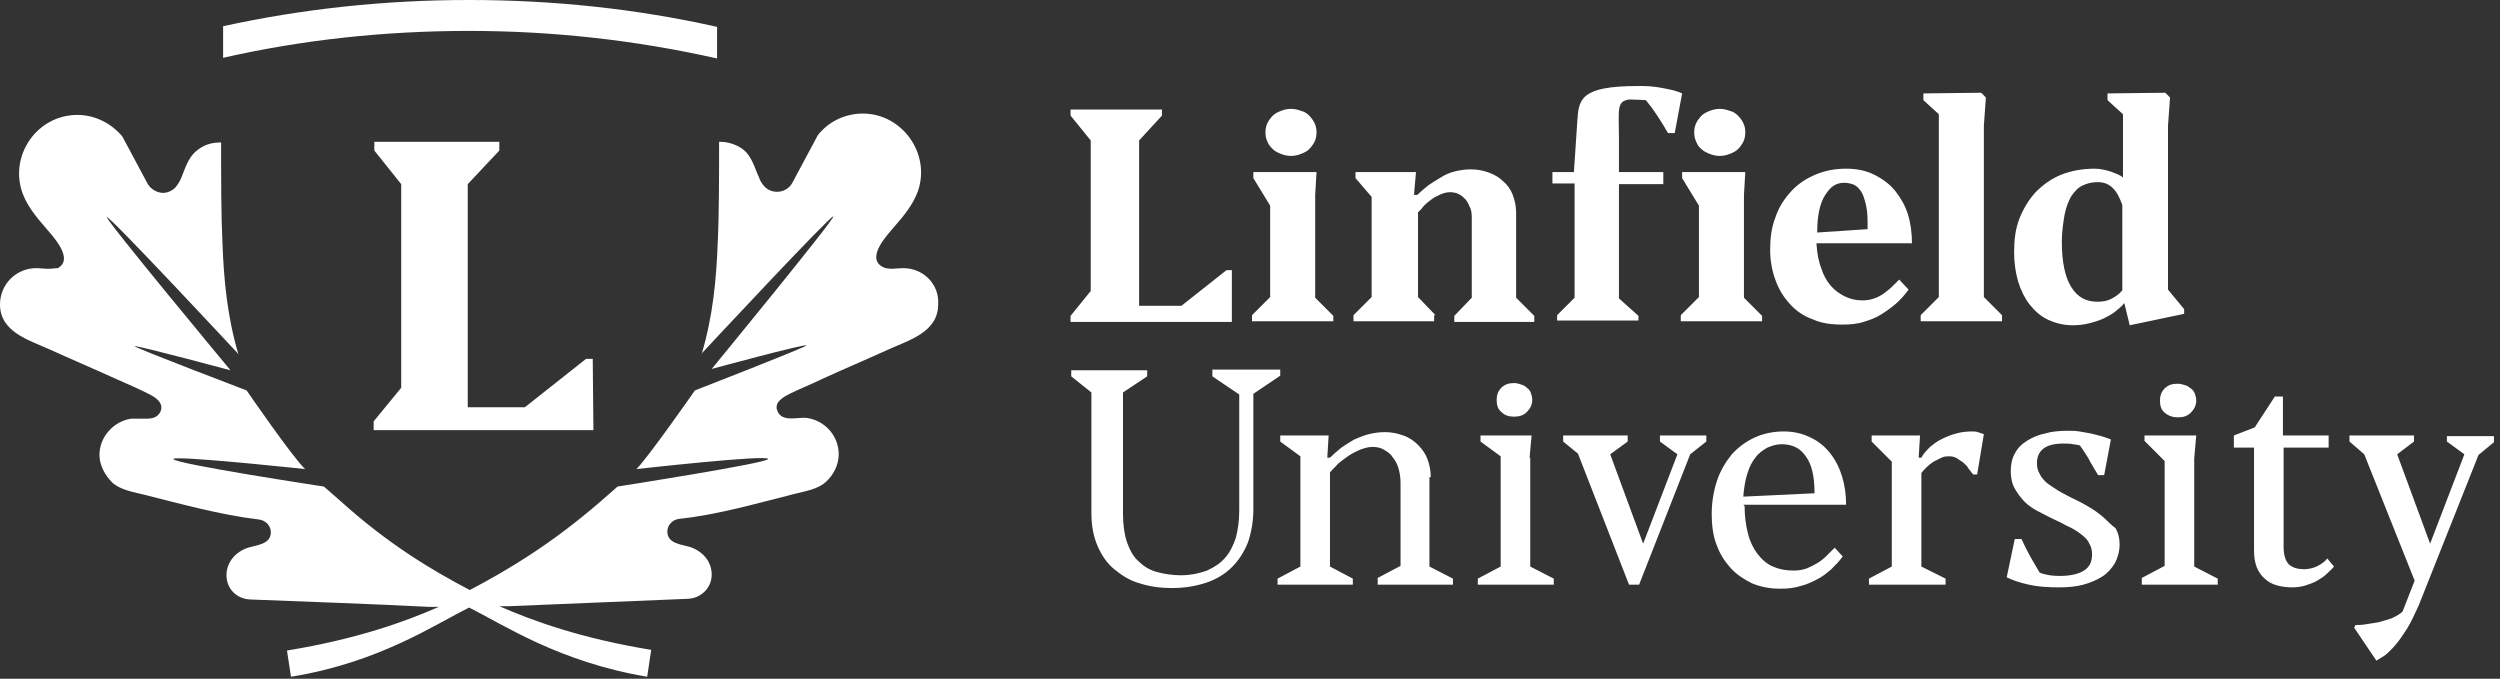 <svg version="1.1" xmlns="http://www.w3.org/2000/svg" xmlns:xlink="http://www.w3.org/1999/xlink" viewBox="0 0 372 101" fill="#fff">
  <rect x="0" y="0" width="372" height="101" fill="#333333" stroke="none"/>
  <path id="wordmark" d="M180.4,55.1V56l4,2.7V76c0,1.5-0.2,2.8-0.5,4c-0.4,1.2-0.9,2.2-1.6,3c-0.7,0.8-1.6,1.4-2.7,1.9 c-1.1,0.4-2.4,0.7-3.9,0.7c-1.3,0-2.5-0.2-3.6-0.5c-1.1-0.3-2-0.9-2.7-1.6c-0.8-0.7-1.3-1.7-1.7-2.8c-0.4-1.2-0.6-2.6-0.6-4.2V58.4 l3.6-2.4v-0.9h-11.3c0,0.4,0,0.5,0,0.9l3,2.4v17.9c0,1.9,0.3,3.5,0.9,4.9c0.6,1.4,1.4,2.6,2.5,3.5c1.1,0.9,2.3,1.7,3.8,2.1 c1.5,0.5,3.1,0.7,4.8,0.7c1.9,0,3.6-0.3,5.1-0.8c1.5-0.5,2.8-1.3,3.8-2.3c1-1,1.8-2.2,2.4-3.7c0.5-1.5,0.8-3.1,0.8-5V58.6l4-2.7 v-0.9H180.4z M212.9,71c0-1-0.2-1.9-0.5-2.7c-0.3-0.8-0.8-1.5-1.4-2.1c-0.6-0.6-1.3-1.1-2.2-1.4c-0.8-0.3-1.7-0.5-2.7-0.5 c-0.8,0-1.6,0.1-2.4,0.3c-0.8,0.2-1.5,0.5-2.2,0.8c-0.7,0.4-1.3,0.8-1.9,1.2c-0.6,0.5-1.2,1-1.7,1.5h-0.4l0.2-3.3h-7.2v0.9l3,2.2 v16.4h0l-3.4,1.8V87h11.2v-0.9l-3.4-1.8v-14c0.3-0.4,0.8-0.8,1.2-1.3c0.5-0.4,1-0.8,1.6-1.2c0.6-0.4,1.1-0.6,1.7-0.9 c0.6-0.2,1.2-0.4,1.8-0.4c0.6,0,1.2,0.1,1.7,0.4c0.5,0.3,1,0.6,1.3,1.1c0.4,0.5,0.7,1,0.9,1.7c0.2,0.7,0.3,1.4,0.3,2.2v12.3 l-3.4,1.8V87h11.2v-0.9l-3.5-1.8V71z M225.3,57c-0.8,0-1.4,0.2-1.9,0.7c-0.5,0.5-0.7,1.1-0.7,1.8c0,0.8,0.2,1.4,0.7,1.8 c0.5,0.5,1.1,0.7,1.9,0.7c0.8,0,1.4-0.2,1.9-0.7c0.5-0.5,0.8-1.1,0.8-1.8c0-0.4-0.1-0.7-0.2-1c-0.1-0.3-0.3-0.6-0.6-0.8 c-0.2-0.2-0.5-0.4-0.9-0.5C226,57.1,225.7,57,225.3,57 M227.6,68.1l0.3-3.3l-7.6,0v0.9l3,2.2v16.4l-3.4,1.8V87h11.3v-0.9l-3.5-1.8 V68.1z M247,65.7l2.6,1.9l-5.1,13.3l-4.9-13.3l2.6-1.9v-0.9h-9.6v0.9l2.2,1.8l7.6,19.5h1.5l7.6-19.4l2.4-1.9v-0.9H247V65.7z  M259.4,75.1h15.3c0-1.5-0.2-2.9-0.6-4.2c-0.4-1.3-1-2.5-1.8-3.5c-0.8-1-1.8-1.8-2.9-2.3c-1.2-0.6-2.5-0.9-4-0.9 c-1.5,0-3,0.3-4.3,0.9c-1.3,0.6-2.4,1.4-3.4,2.5c-0.9,1.1-1.7,2.4-2.2,3.9c-0.5,1.5-0.8,3.2-0.8,5c0,1.6,0.2,3.2,0.7,4.5 c0.5,1.4,1.2,2.5,2.1,3.5c0.9,1,2,1.7,3.2,2.3c1.2,0.5,2.6,0.8,4.2,0.8c1.1,0,2.1-0.1,3-0.4c0.9-0.2,1.7-0.6,2.5-1 c0.8-0.4,1.4-0.9,2.1-1.5c0.6-0.6,1.2-1.2,1.7-1.9l-1.2-1.3c-0.4,0.4-0.8,0.8-1.2,1.2c-0.4,0.4-0.9,0.8-1.4,1.1 c-0.5,0.3-1.1,0.6-1.6,0.8c-0.6,0.2-1.2,0.3-1.9,0.3c-1.2,0-2.2-0.2-3.1-0.6c-0.9-0.4-1.6-1-2.3-1.9c-0.6-0.8-1.1-1.8-1.4-3 c-0.3-1.2-0.5-2.5-0.5-3.9l0-0.2L259.4,75.1z M260,70.5c0.3-1,0.7-1.8,1.2-2.4c0.5-0.7,1.1-1.1,1.8-1.5c0.7-0.3,1.4-0.5,2.1-0.5 c1.6,0,2.8,0.6,3.6,1.8c0.9,1.2,1.3,3,1.3,5.5l-10.6,0.5C259.5,72.6,259.7,71.4,260,70.5L260,70.5z M293.4,64.2 c-0.8,0-1.6,0.1-2.3,0.3c-0.8,0.2-1.5,0.5-2.1,0.8c-0.7,0.3-1.3,0.8-1.8,1.2c-0.5,0.5-1,1-1.3,1.6h-0.4l0.2-3.3l-7.2,0v0.9l3,3v15.6 l-3.4,1.8V87h11.4v-0.9l-3.6-1.8V70.4c0.2-0.3,0.5-0.6,0.8-0.9c0.3-0.3,0.7-0.6,1-0.8c0.4-0.2,0.8-0.4,1.2-0.6 c0.4-0.2,0.8-0.2,1.2-0.2c0.4,0,0.8,0.1,1.1,0.3c0.3,0.2,0.6,0.4,0.9,0.6c0.3,0.3,0.6,0.5,0.8,0.9c0.2,0.3,0.5,0.6,0.7,0.9h0.6l1-6 c-0.3-0.1-0.6-0.2-0.9-0.3C294,64.2,293.7,64.2,293.4,64.2 M312.9,76.9c-0.7-0.6-1.4-1.1-2.3-1.6c-0.8-0.5-1.7-0.9-2.5-1.3 c-0.7-0.4-1.4-0.7-2-1.1c-0.6-0.4-1.1-0.7-1.6-1.1c-0.4-0.4-0.8-0.8-1-1.3c-0.3-0.5-0.4-1-0.4-1.6c0-0.9,0.3-1.6,0.9-2.1 c0.6-0.5,1.6-0.8,3-0.8c0.5,0,1,0,1.5,0.1c0.5,0.1,0.8,0.1,1,0.2c0.3,0.4,0.7,1,1.2,1.8c0.4,0.8,0.9,1.6,1.5,2.6h0.9l1-5.3 c-0.4-0.2-0.9-0.3-1.4-0.5c-0.5-0.1-1.1-0.3-1.6-0.4c-0.6-0.1-1.1-0.2-1.7-0.3c-0.6-0.1-1.1-0.1-1.7-0.1c-1.2,0-2.4,0.1-3.4,0.4 c-1,0.2-1.9,0.6-2.7,1.1c-0.8,0.5-1.4,1.1-1.8,1.9c-0.4,0.7-0.6,1.6-0.6,2.6c0,1,0.2,1.9,0.6,2.6c0.4,0.7,0.9,1.4,1.5,2 c0.6,0.6,1.4,1.1,2.2,1.5c0.8,0.4,1.7,0.9,2.6,1.3c0.7,0.3,1.3,0.7,2,1c0.6,0.3,1.2,0.7,1.7,1.1c0.5,0.4,0.9,0.8,1.1,1.3 c0.3,0.5,0.4,1,0.4,1.6c0,1.1-0.4,1.9-1.2,2.4c-0.8,0.5-2,0.8-3.6,0.8c-0.9,0-1.6-0.1-2-0.2c-0.5-0.1-0.8-0.2-1-0.3 c-0.4-0.7-0.9-1.5-1.4-2.4c-0.5-0.9-0.9-1.7-1.3-2.6h-1l-1.2,5.7c0.8,0.4,1.9,0.8,3.3,1.1c1.3,0.3,2.8,0.4,4.5,0.4 c1.3,0,2.5-0.1,3.6-0.4c1.1-0.3,2-0.7,2.8-1.2c0.8-0.5,1.4-1.2,1.9-2c0.4-0.8,0.7-1.7,0.7-2.8c0-0.9-0.2-1.7-0.6-2.4 C314.1,78.1,313.6,77.5,312.9,76.9 M326.5,68.2l0.3-3.4h-7.7v0.8l3,3v15.6l-3.4,1.8V87h11.3v-0.9l-3.5-1.8V68.2z M324.1,62.1 c0.8,0,1.4-0.2,1.9-0.7c0.5-0.5,0.8-1.1,0.8-1.8c0-0.4-0.1-0.7-0.2-1c-0.1-0.3-0.3-0.6-0.6-0.8s-0.5-0.4-0.9-0.5 c-0.3-0.1-0.7-0.2-1.1-0.2c-0.8,0-1.4,0.2-1.9,0.7c-0.5,0.5-0.7,1.1-0.7,1.8c0,0.8,0.2,1.4,0.7,1.8 C322.7,61.9,323.3,62.1,324.1,62.1 M344.9,84.2c-0.6,0.3-1.3,0.5-2,0.5c-1,0-1.7-0.2-2.3-0.7c-0.5-0.5-0.8-1.4-0.8-2.6V66.6h6.7 v-1.8h-6.8V59h-1.2l-3,4.6l-3.1,1.2v1.8h3v15.2c0,1,0.1,1.8,0.4,2.6c0.3,0.7,0.7,1.3,1.2,1.7c0.5,0.5,1.1,0.8,1.8,1 c0.7,0.2,1.5,0.3,2.3,0.3c0.7,0,1.4-0.1,2-0.3c0.6-0.2,1.2-0.4,1.7-0.7c0.5-0.3,1-0.6,1.4-1c0.4-0.4,0.8-0.7,1.1-1.1l-1-1.2 C346,83.5,345.5,83.9,344.9,84.2 M364.1,64.8v0.9l2.6,1.9l-5.1,13.3l-4.9-13.3l2.5-1.9v-0.9h-9.6v0.9l2.2,1.9l7.5,18.8l-1.8,4.6 c-0.4,0.4-1,0.7-1.6,1c-0.6,0.2-1.3,0.4-2,0.6c-0.7,0.1-1.3,0.2-1.9,0.3c-0.6,0.1-1.1,0.1-1.5,0.1l-0.2,0.4l3.3,4.9 c0.4-0.2,0.8-0.5,1.3-0.8c0.5-0.4,1-0.9,1.6-1.6c0.6-0.7,1.1-1.5,1.7-2.4c0.6-1,1.1-2.1,1.7-3.4l8.9-22.4l2.3-1.9v-0.9H364.1z  M297.9,46.9l-2.7-2.7V18.7l0.3-4.2l-0.7-0.7l-8.6,0.1v1l2.3,2.1v27.2l-2.7,2.7v0.9h12.1V46.9z M247.5,25.6h-6.6l0-5 c0-4.3-0.4-5.5,1.5-5.8c0.8,0,2.5,0.1,2.5,0.1c1.1,1.3,2.2,3,3.3,4.9h1l1.1-5.9c-0.6-0.3-1.4-0.5-2.4-0.7c-1-0.2-2.1-0.4-3.5-0.4 h-0.7c-8.6,0-8.8,2-9,5.3c0,0-0.5,7.5-0.5,7.5H231l0,1.7h3.3v17l-2.6,2.6v0.8h12.1V47l-2.9-2.6v-17h6.6 M213.6,46.9l-2.6-2.7V31.6 c0.3-0.3,0.6-0.6,0.9-1c0.4-0.4,0.8-0.7,1.2-1c0.4-0.3,0.9-0.5,1.3-0.7c0.5-0.2,0.9-0.3,1.4-0.3c0.5,0,0.9,0.1,1.3,0.3 c0.4,0.2,0.7,0.5,1,0.8c0.3,0.4,0.5,0.8,0.7,1.3c0.2,0.5,0.2,1.1,0.2,1.7v11.6l-2.6,2.7v0.9h11.9v-0.9l-2.7-2.7V31.6 c0-0.9-0.2-1.8-0.5-2.6c-0.3-0.8-0.8-1.5-1.4-2c-0.6-0.6-1.3-1-2.1-1.3c-0.8-0.3-1.7-0.5-2.7-0.5c-0.8,0-1.6,0.1-2.4,0.3 c-0.8,0.2-1.5,0.5-2.1,0.9c-0.7,0.4-1.3,0.8-1.9,1.2c-0.6,0.5-1.1,0.9-1.6,1.4h-0.5l0.3-3.4l-9,0v0.9l2.4,2.8v14.9l-2.7,2.7v0.9h12 V46.9z M198.4,47l-2.7-2.7V29l0.2-3.4h-9.4v0.9l2.5,4.1v13.6l-2.7,2.7v0.9h12.1V47z M189.4,22.2c0.3,0.3,0.7,0.5,1.2,0.7 c0.5,0.2,1,0.3,1.5,0.3c0.5,0,1-0.1,1.5-0.3c0.5-0.2,0.9-0.4,1.2-0.7c0.3-0.3,0.6-0.7,0.8-1.1c0.2-0.4,0.3-0.9,0.3-1.4 c0-0.5-0.1-1-0.3-1.4c-0.2-0.4-0.5-0.8-0.8-1.1c-0.3-0.3-0.7-0.6-1.2-0.7c-0.5-0.2-1-0.3-1.5-0.3c-0.5,0-1,0.1-1.5,0.3 c-0.5,0.2-0.9,0.4-1.2,0.7c-0.3,0.3-0.6,0.7-0.8,1.1c-0.2,0.4-0.3,0.9-0.3,1.4c0,0.5,0.1,1,0.3,1.4 C188.8,21.6,189.1,21.9,189.4,22.2 M262.2,47l-2.7-2.7V29l0.2-3.4h-9.4v0.9l2.5,4.1v13.6l-2.7,2.7v0.9h12.1V47z M253.2,22.2 c0.3,0.3,0.7,0.5,1.2,0.7c0.5,0.2,1,0.3,1.5,0.3c0.5,0,1-0.1,1.5-0.3c0.5-0.2,0.9-0.4,1.2-0.7c0.3-0.3,0.6-0.7,0.8-1.1 c0.2-0.4,0.3-0.9,0.3-1.4c0-0.5-0.1-1-0.3-1.4c-0.2-0.4-0.5-0.8-0.8-1.1c-0.3-0.3-0.7-0.6-1.2-0.7c-0.5-0.2-1-0.3-1.5-0.3 c-0.5,0-1,0.1-1.5,0.3c-0.5,0.2-0.9,0.4-1.2,0.7c-0.3,0.3-0.6,0.7-0.8,1.1c-0.2,0.4-0.3,0.9-0.3,1.4c0,0.5,0.1,1,0.3,1.4 C252.6,21.6,252.8,21.9,253.2,22.2 M183.2,40.2h-0.7l-6.7,5.3h-6.3V20.9l3.4-3.7v-0.9h-13.6v0.9l3,3.7v22.4l-3,3.7v0.9h24V40.2z  M282.6,41.6c-0.3,0.3-0.6,0.6-1,1c-0.4,0.4-0.8,0.7-1.2,1c-0.4,0.3-0.9,0.6-1.5,0.8c-0.5,0.2-1.2,0.3-1.8,0.3 c-0.9,0-1.8-0.2-2.6-0.6c-0.8-0.4-1.5-0.9-2.1-1.6c-0.6-0.7-1.1-1.6-1.4-2.6c-0.4-1-0.6-2.2-0.7-3.5l0-0.1l0-0.1h14.2 c0-1.5-0.2-3-0.6-4.3c-0.4-1.3-1.1-2.5-1.9-3.5c-0.8-1-1.9-1.8-3.1-2.4c-1.2-0.6-2.6-0.9-4.2-0.9c-1.7,0-3.2,0.3-4.6,0.9 c-1.4,0.6-2.6,1.4-3.6,2.5c-1,1.1-1.8,2.3-2.3,3.8c-0.6,1.5-0.8,3.1-0.8,4.9c0,1.6,0.3,3.2,0.8,4.5c0.5,1.4,1.2,2.5,2.1,3.5 c0.9,1,2,1.8,3.4,2.3c1.3,0.6,2.8,0.8,4.4,0.8c1.2,0,2.3-0.1,3.2-0.4c1-0.3,1.8-0.6,2.6-1.1c0.8-0.5,1.5-1,2.2-1.6 c0.7-0.6,1.3-1.3,1.9-2.1L282.6,41.6z M270.7,31.3c0.2-0.9,0.5-1.7,0.9-2.3c0.4-0.6,0.8-1.1,1.3-1.4c0.5-0.3,1-0.4,1.5-0.4 c0.5,0,1,0.1,1.5,0.3c0.4,0.2,0.8,0.6,1.1,1.1c0.3,0.5,0.5,1.2,0.7,2.1c0.2,0.9,0.2,2,0.2,3.4l-7.5,0.5 C270.4,33.3,270.5,32.2,270.7,31.3L270.7,31.3z M304.8,47.6c1.1,0.5,2.3,0.8,3.6,0.8c0.9,0,1.7-0.1,2.5-0.3c0.8-0.2,1.4-0.4,2.1-0.7 c0.6-0.3,1.2-0.6,1.7-1c0.5-0.4,1-0.8,1.4-1.3l0.8,3.3l8.1-1.7v-0.7l-2.4-2.9V18.7l0.3-4.2l-0.7-0.7l-8.6,0.1v1l2.3,2.1v9.4 c-0.5-0.4-1.1-0.6-1.9-0.9c-0.7-0.2-1.5-0.4-2.3-0.4c-1.8,0-3.5,0.3-5,0.9c-1.5,0.6-2.7,1.5-3.8,2.6c-1,1.1-1.8,2.4-2.4,3.9 c-0.6,1.5-0.8,3.2-0.8,5c0,1.6,0.2,3,0.6,4.4c0.4,1.3,1,2.5,1.7,3.4C302.8,46.3,303.7,47.1,304.8,47.6 M307.2,32 c0.2-1.1,0.6-2.1,1-2.8c0.5-0.7,1-1.3,1.7-1.6c0.6-0.3,1.4-0.5,2.2-0.5c1,0,1.7,0.3,2.3,0.9c0.6,0.6,1,1.4,1.4,2.5v12.7 c-0.5,0.6-1.1,1-1.7,1.3c-0.6,0.3-1.3,0.4-2,0.4c-1.7,0-3-0.7-3.9-2.2c-0.9-1.4-1.4-3.7-1.4-6.7C306.8,34.5,307,33.2,307.2,32"/>
  <path id="glyph" d="M134.4,39.9c-1,0-2.2,0.3-3.1-0.2c-2.5-1.4,0.8-4.8,1.8-6c1.4-1.6,2.8-3.3,3.5-5.3 c1.9-5.6-2.4-11.5-8.2-11.5c-2.7,0-5.1,1.2-6.7,3.2l-3.8,7.1c-0.8,1.5-2.9,1.8-4.1,0.6c-0.4-0.4-0.7-0.9-0.9-1.5 c-0.8-1.7-1.1-3.6-3.2-4.6c-0.8-0.4-1.7-0.6-2.5-0.6h-0.2c0,5.1,0,10.9-0.2,14.9c-0.2,5.5-0.7,11-2.4,16.7l0.1-0.2 c0,0,19.2-20.6,19.5-20.3c0.3,0.3-18.1,22.7-18.1,22.7s14-3.8,14.1-3.5c0.1,0.2-16.6,6.7-16.6,6.7s-6.9,9.9-8.7,11.7 c0,0,19.6-2.2,19.6-1.5c0,0.6-22.4,4.1-22.4,4.1c-0.8,0.7-1.6,1.4-2.4,2.1C82,81,75.6,84.8,69.9,87.8c-5.7-3-12.1-6.8-19.3-13.3 c-0.8-0.7-1.6-1.4-2.4-2.1c0,0-22.4-3.4-22.4-4.1c0-0.1,0.3-0.1,0.9-0.1c3.8,0,18.7,1.6,18.7,1.6c-1.9-1.8-8.7-11.7-8.7-11.7 S19.9,51.7,20,51.5c0,0,0,0,0,0c0.9,0,14.3,3.6,14.3,3.6S15.6,32.6,15.9,32.3c0,0,0,0,0,0c0.6,0,19.5,20.3,19.5,20.3l0.1,0.2 c-1.7-5.7-2.2-11.2-2.4-16.7c-0.2-4-0.2-9.8-0.2-14.9h-0.2h0c-0.9,0-1.8,0.2-2.5,0.6c-2.1,1.1-2.5,2.9-3.2,4.6 c-0.2,0.5-0.5,1-0.9,1.5c-0.5,0.5-1.2,0.8-1.8,0.8c-0.9,0-1.8-0.5-2.3-1.3l-3.8-7.1c-1.6-1.9-4-3.2-6.7-3.2 c-5.9,0-10.1,5.9-8.2,11.5c0.7,2,2.1,3.7,3.5,5.3c1,1.2,4.3,4.6,1.8,6C8.2,39.9,7.7,40,7.2,40c-0.6,0-1.2-0.1-1.8-0.1 c-3,0-5.4,2.4-5.4,5.4c0,4.1,4.3,5.3,7.4,6.7c3.3,1.5,6.6,2.9,9.9,4.4c1.6,0.7,3.2,1.4,4.8,2.2c1,0.5,2.3,1.3,1.8,2.6 c-0.4,0.9-1.2,1.1-2.1,1.1c-0.3,0-0.6,0-0.9,0c-0.3,0-0.6,0-0.9,0c-0.2,0-0.4,0-0.5,0c-2.6,0.4-4.7,2.7-4.7,5.4c0,1.5,0.8,3,1.9,4.1 c1.2,1.1,3.1,1.4,4.7,1.8c5.6,1.4,11.3,3,17.1,3.7c1,0.1,1.8,0.9,1.8,1.9c0,1.8-2.1,1.9-3.4,2.3c-1.8,0.6-3.2,2.1-3.2,4.1 c0,2,1.5,3.5,3.5,3.6c7.7,0.3,18.9,0.7,26.6,1.1c0.5,0,1,0,1.5,0c-5,2.2-12.2,4.8-22.6,6.5l0.6,3.9c13-2.1,21.3-7.7,26.5-10.3 c5.2,2.6,13.4,8.1,26.5,10.3l0.6-4c-10.4-1.7-17.6-4.3-22.6-6.5c0.5,0,1.1,0,1.5,0c7.6-0.3,18.9-0.8,26.6-1.1 c1.9-0.1,3.5-1.6,3.5-3.6c0-2-1.4-3.5-3.2-4.1c-1.3-0.4-3.4-0.5-3.4-2.3c0-1,0.8-1.8,1.8-1.9c5.7-0.6,11.5-2.3,17.1-3.7 c1.6-0.4,3.5-0.7,4.7-1.8c1.1-1,1.9-2.5,1.9-4.1c0-2.7-2-5-4.7-5.4c-1.3-0.2-3.7,0.7-4.4-1c-0.6-1.3,0.8-2.1,1.8-2.6 c1.6-0.8,3.2-1.4,4.8-2.2c3.3-1.5,6.6-2.9,9.9-4.4c3.1-1.4,7.4-2.6,7.4-6.7C139.8,42.3,137.4,39.9,134.4,39.9 M106.7,4 c-12-2.7-24.4-4-36.9-4C57.3,0,45.1,1.3,33.2,3.9v4.7c11.9-2.7,24.1-4,36.6-4c12.6,0,24.9,1.4,36.9,4.1V4z M88.2,53.4h-1h0l-9.1,7.2 h-8.5V27.4l4.7-5v-1.2v-0.1H55.7v1.3v0l4,5v30.3l-4.1,5v1.2v0.1h32.7L88.2,53.4L88.2,53.4z"/>
</svg>
